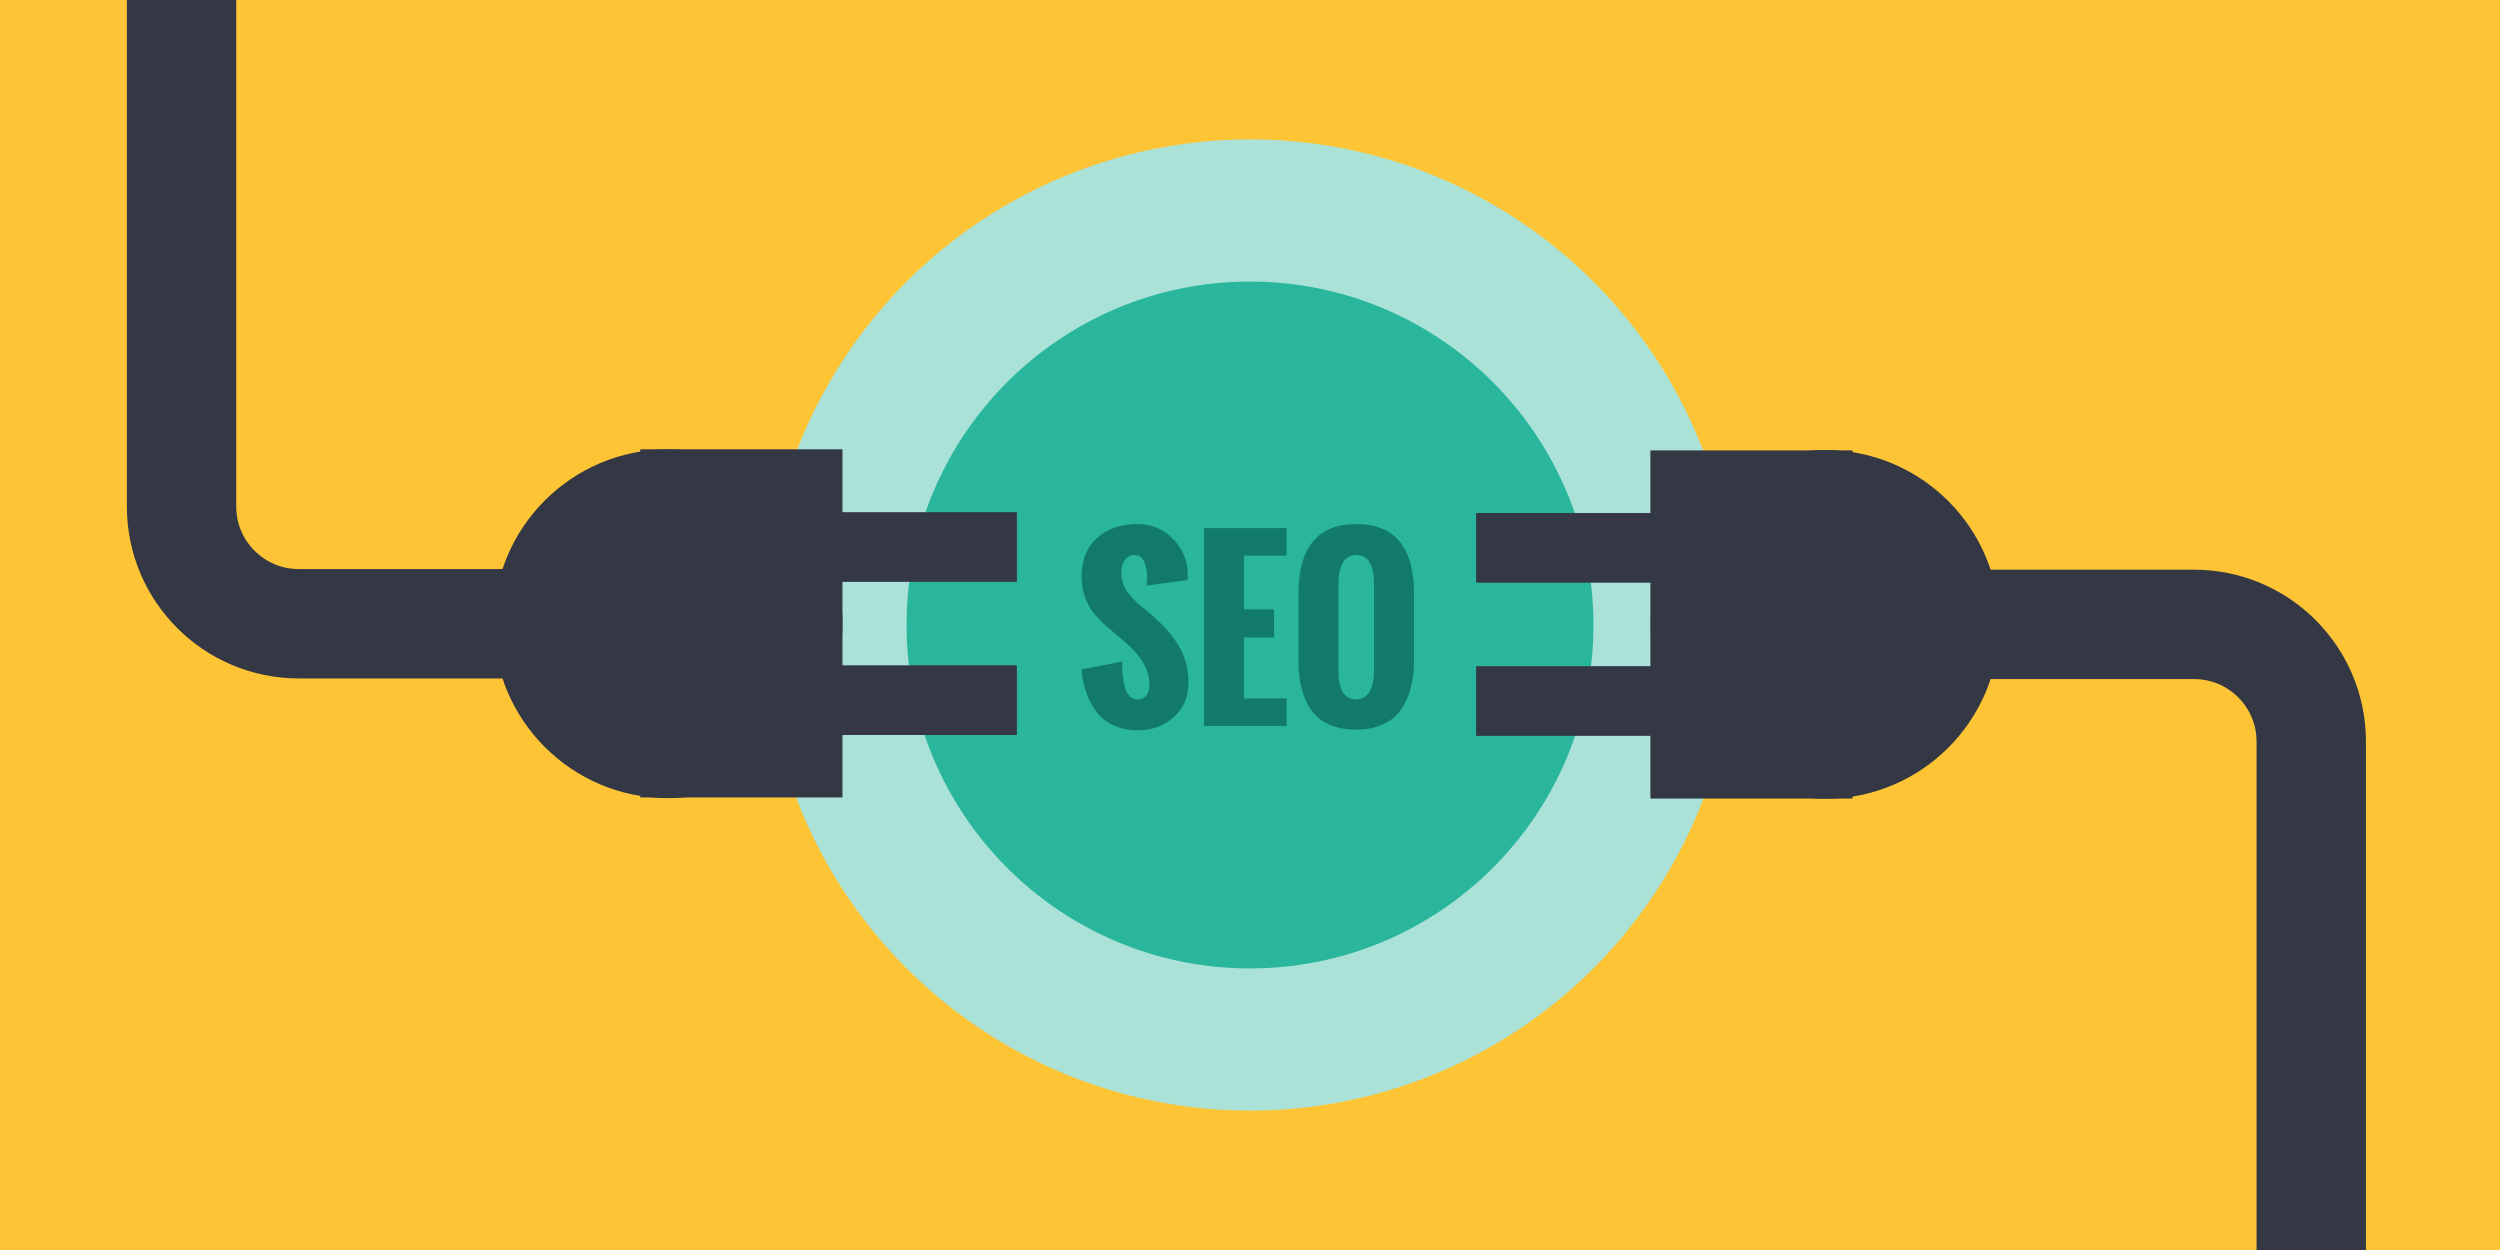 <?xml version="1.0" encoding="utf-8"?>
<!-- Generator: Adobe Illustrator 23.0.1, SVG Export Plug-In . SVG Version: 6.00 Build 0)  -->
<svg version="1.1" id="Layer_1" xmlns="http://www.w3.org/2000/svg" xmlns:xlink="http://www.w3.org/1999/xlink" x="0px" y="0px"
	 viewBox="0 0 800 400" style="enable-background:new 0 0 800 400;" xml:space="preserve">
<style type="text/css">
	.st0{fill:#FDC536;}
	.st1{fill:#AAE2D8;}
	.st2{fill:#2AB69D;}
	.st3{fill:#343844;}
	.st4{fill:none;stroke:#343844;stroke-width:35;stroke-miterlimit:10;}
	.st5{fill:#127A6C;}
</style>
<rect class="st0" width="800" height="400"/>
<circle class="st1" cx="400" cy="200" r="155.4"/>
<circle class="st2" cx="400" cy="200" r="109.9"/>
<g>
	<circle class="st3" cx="213.8" cy="199.6" r="55.8"/>
	
		<rect x="181.5" y="167.2" transform="matrix(-1.836970e-16 1 -1 -1.836970e-16 436.784 -37.719)" class="st3" width="111.4" height="64.7"/>
	<path class="st4" d="M58.1,0v162.1c0,20.7,16.8,37.5,37.5,37.5H162"/>
	<rect x="267.9" y="163.9" class="st3" width="57.5" height="22.3"/>
	<rect x="267.9" y="212.9" class="st3" width="57.5" height="22.3"/>
</g>
<g>
	<circle class="st3" cx="584" cy="199.8" r="55.8"/>
	
		<rect x="504.8" y="167.5" transform="matrix(6.123234e-17 -1 1 6.123234e-17 360.629 760.336)" class="st3" width="111.4" height="64.7"/>
	<path class="st4" d="M739.6,400V237.3c0-20.7-16.8-37.5-37.5-37.5h-66.3"/>
	
		<rect x="472.3" y="213.1" transform="matrix(-1 -1.224647e-16 1.224647e-16 -1 1002.153 448.572)" class="st3" width="57.5" height="22.3"/>
	
		<rect x="472.3" y="164.2" transform="matrix(-1 -1.224647e-16 1.224647e-16 -1 1002.153 350.665)" class="st3" width="57.5" height="22.3"/>
</g>
<g>
	<path class="st5" d="M346.1,214.2l13-2.5c0,1.3,0,2.4,0.1,3.4c0,1,0.2,2.1,0.4,3.2c0.2,1.2,0.5,2.1,0.8,2.8
		c0.3,0.7,0.8,1.4,1.4,1.9c0.6,0.5,1.4,0.8,2.2,0.8c2.5,0,3.8-1.6,3.8-4.9c0-4.4-2.5-8.8-7.5-13.2l-4-3.4c-1.3-1.1-2.3-1.9-3-2.6
		c-0.8-0.7-1.6-1.7-2.7-2.8s-1.8-2.3-2.4-3.5c-0.6-1.1-1.1-2.5-1.5-4c-0.4-1.6-0.6-3.2-0.6-5c0-5.1,1.6-9.2,4.9-12.2
		c3.3-3,7.6-4.5,13-4.5c4.5,0,8.3,1.6,11.4,4.8c3.1,3.2,4.7,7,4.7,11.5l0,0.5c0,0.3,0,0.7,0,1.1l-13.2,1.8c0-0.3,0-0.7,0.1-1.2
		c0-0.6,0.1-1,0.1-1.4c0-0.8-0.1-1.7-0.2-2.4c-0.1-0.8-0.3-1.5-0.6-2.3c-0.3-0.8-0.7-1.4-1.2-1.8s-1.2-0.7-2-0.7
		c-1.4,0-2.5,0.6-3.2,1.7c-0.7,1.1-1.1,2.4-1.1,3.9c0,1.3,0.2,2.5,0.6,3.7c0.4,1.1,1,2.2,1.9,3.2c0.8,1,1.6,1.8,2.3,2.5
		c0.7,0.7,1.6,1.5,2.8,2.4c1.2,0.9,2,1.6,2.5,2.1c1.8,1.6,3.3,3.1,4.6,4.5c1.2,1.4,2.4,3,3.5,4.7c1.1,1.8,1.9,3.7,2.5,5.7
		c0.6,2,0.8,4.2,0.8,6.6c0,4.4-1.6,8.1-4.7,10.9s-7,4.2-11.5,4.2c-2.9,0-5.5-0.5-7.8-1.6c-2.3-1.1-4.1-2.5-5.5-4.4
		c-1.4-1.9-2.5-3.9-3.2-6.2C346.7,219.1,346.2,216.7,346.1,214.2z"/>
	<path class="st5" d="M385.3,232.3V169h26.4v8.8h-13.6V195h9.6v9h-9.6v19.5h13.6v8.8H385.3z"/>
	<path class="st5" d="M415.5,211.4v-21.3c0-15,6.2-22.4,18.5-22.4c12.4,0,18.5,7.5,18.5,22.4v21c0,2.5-0.2,4.9-0.6,7s-1,4.2-1.9,6.1
		s-2.1,3.6-3.4,4.9s-3.2,2.4-5.3,3.2s-4.6,1.2-7.3,1.2c-2.7,0-5.1-0.4-7.3-1.1c-2.1-0.8-3.9-1.8-5.3-3.1s-2.5-2.9-3.4-4.8
		s-1.5-3.9-1.9-6S415.5,214,415.5,211.4z M439.7,214.3V187c0-6.2-1.9-9.4-5.7-9.4c-1.1,0-2.1,0.3-2.9,0.9c-0.8,0.6-1.4,1.4-1.8,2.4
		c-0.4,1-0.6,2-0.8,3c-0.2,1-0.2,2-0.2,3.2v27.4c0,6.2,1.9,9.3,5.7,9.3C437.8,223.6,439.7,220.5,439.7,214.3z"/>
</g>
</svg>
